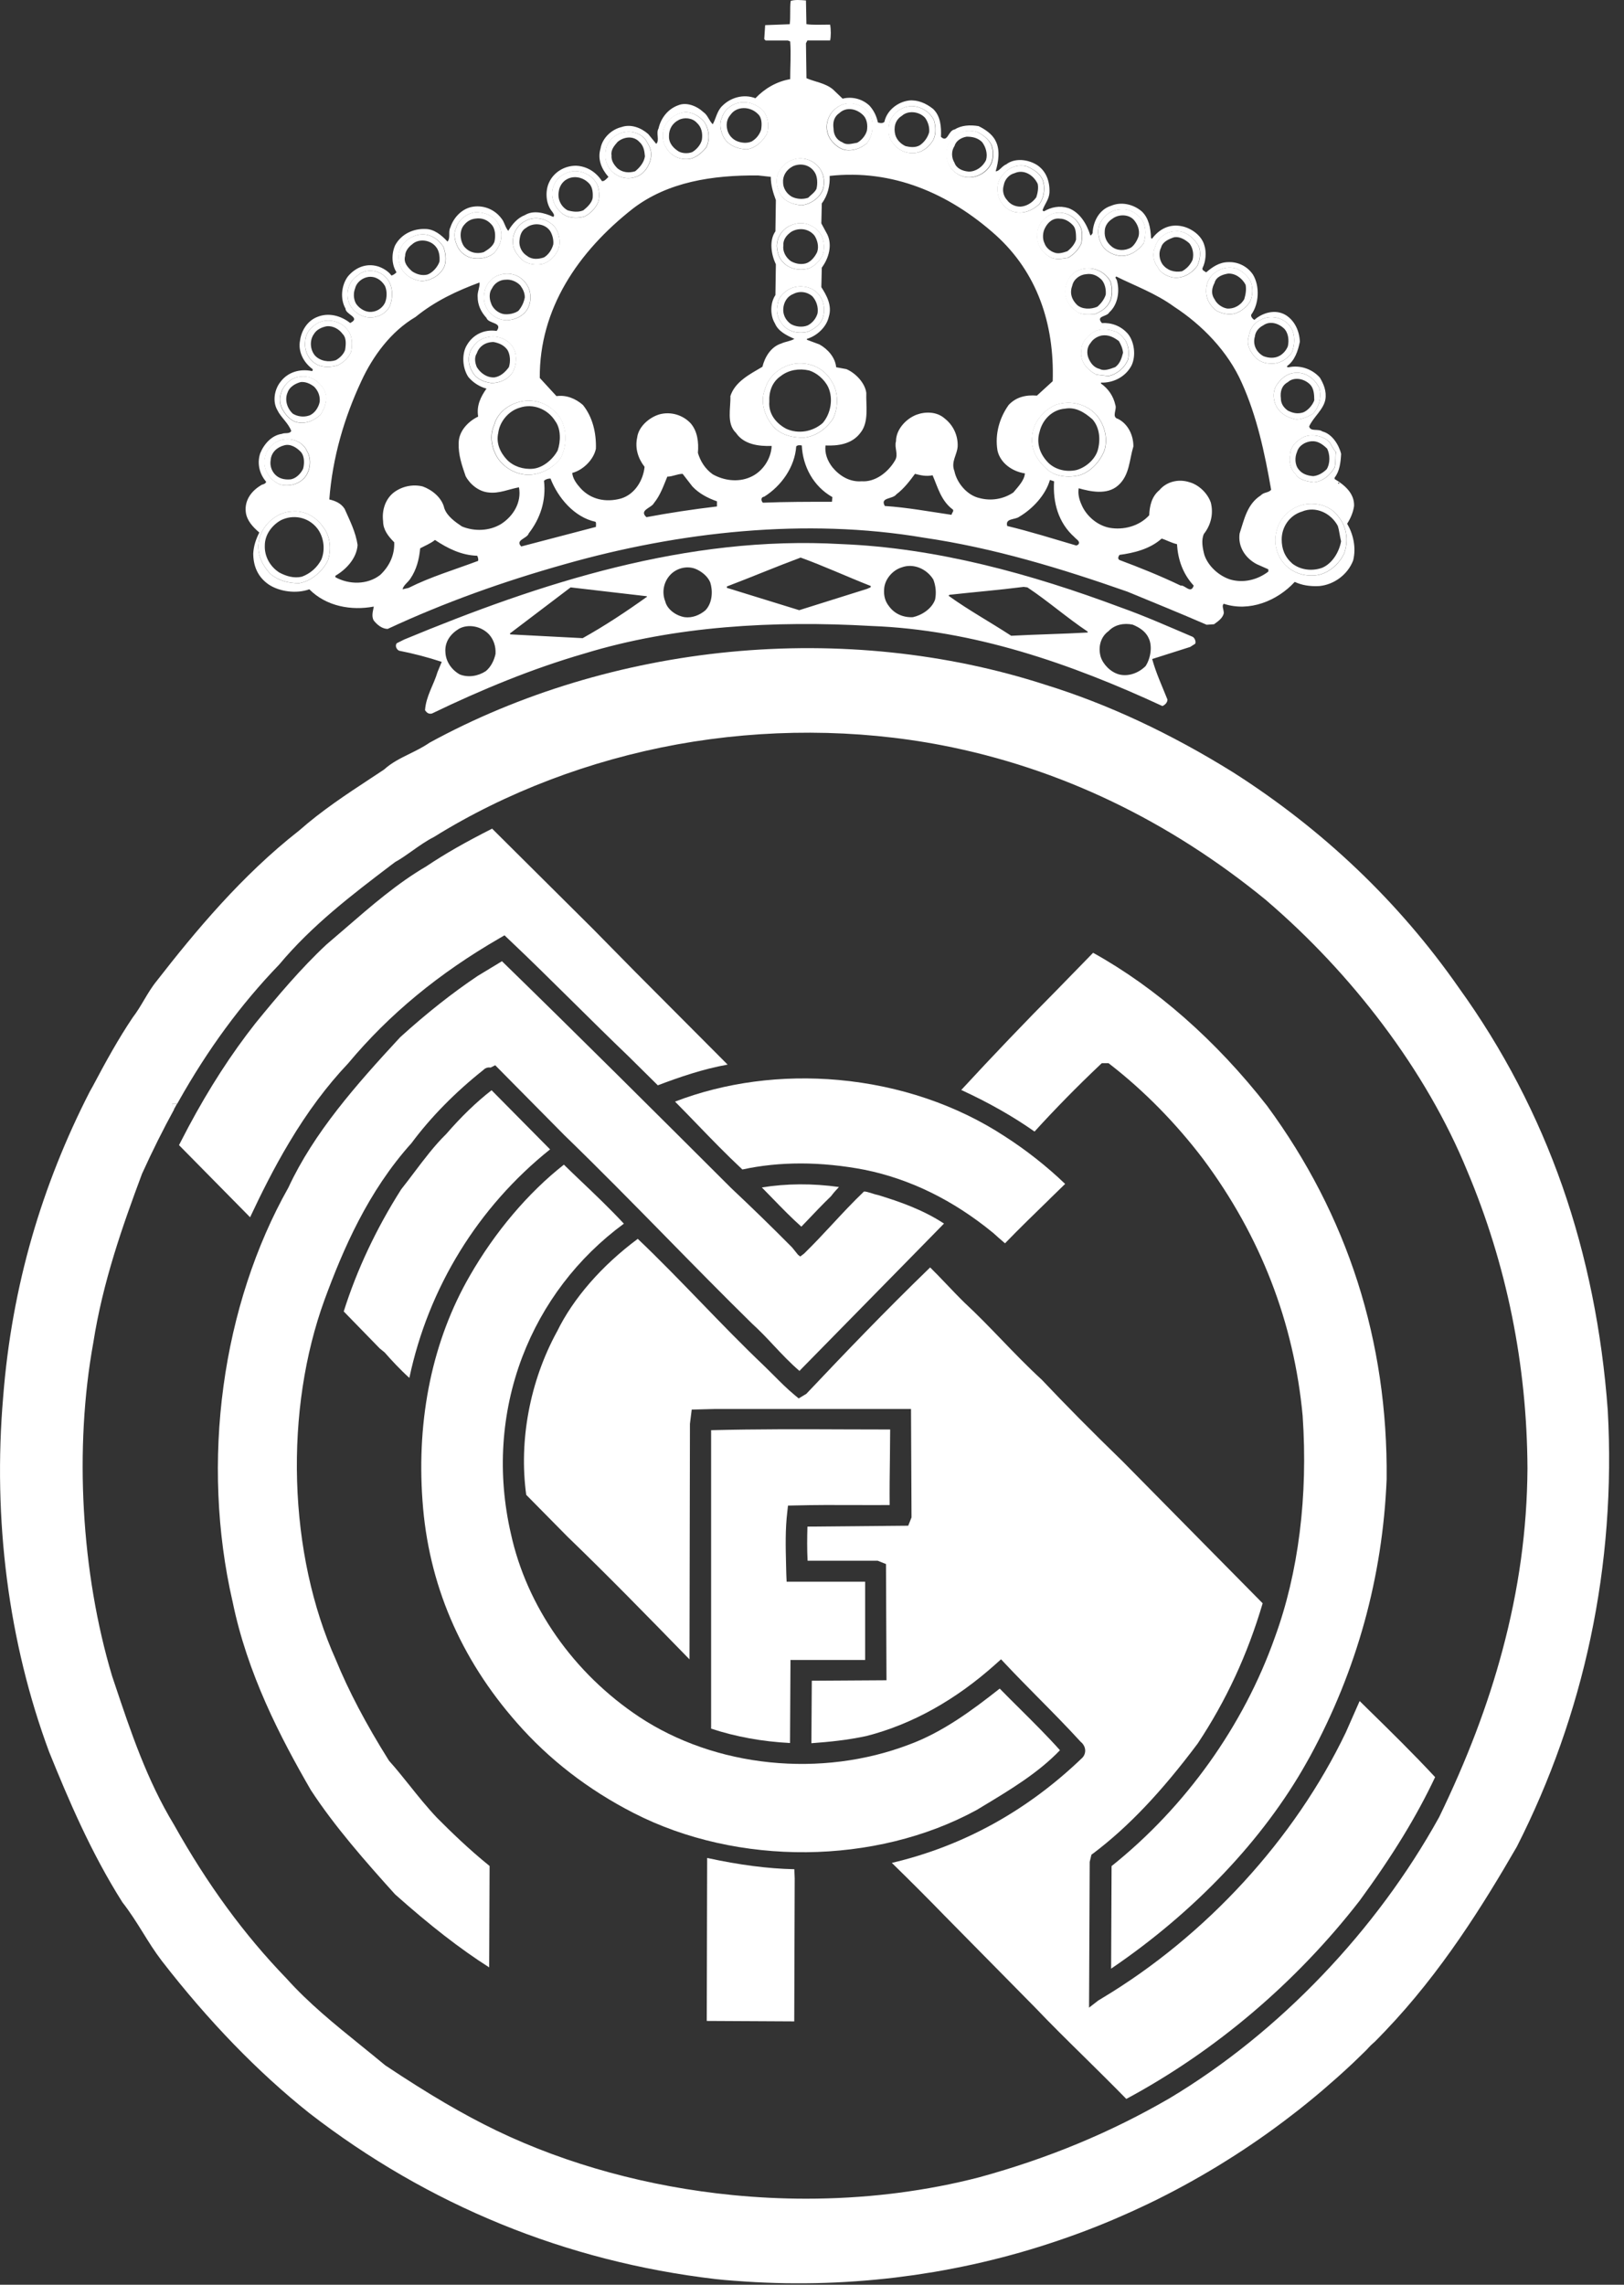 <?xml version="1.0" encoding="utf-8"?>
<svg xmlns="http://www.w3.org/2000/svg" width="32" height="45" viewBox="0 0 32 45" fill="none">
<rect x="0" y="0" width="32" height="45" fill="#333333" stroke="none"/>
<path d="M5.109 10.489C5.045 10.617 4.999 10.745 4.99 10.901C4.99 11.149 5.081 11.369 5.3 11.516C5.51 11.653 5.839 11.699 6.095 11.607C6.433 11.947 6.927 12.029 7.365 11.947C7.356 12.02 7.311 12.13 7.365 12.222C7.429 12.304 7.53 12.387 7.639 12.387C8.763 11.864 9.923 11.451 11.13 11.112C13.387 10.471 15.881 10.196 18.202 10.59C19.582 10.792 20.907 11.195 22.214 11.653C22.725 11.864 23.246 12.075 23.776 12.305L23.922 12.295C23.995 12.241 24.096 12.176 24.114 12.075C24.114 12.002 24.068 11.928 24.114 11.892C24.617 12.057 25.165 11.837 25.512 11.461C25.65 11.525 25.804 11.553 25.997 11.543C26.28 11.516 26.553 11.324 26.663 11.039C26.727 10.783 26.663 10.517 26.545 10.315C26.609 10.214 26.663 10.095 26.681 9.966C26.691 9.71 26.481 9.544 26.298 9.435V9.407C26.399 9.279 26.417 9.104 26.426 8.939C26.381 8.756 26.244 8.545 26.06 8.499C25.969 8.435 25.823 8.509 25.796 8.399C25.878 8.215 26.079 8.069 26.116 7.867C26.143 7.702 26.078 7.555 26.006 7.436C25.841 7.252 25.595 7.189 25.393 7.234C25.366 7.234 25.348 7.225 25.366 7.207C25.513 7.097 25.576 6.914 25.613 6.73C25.604 6.519 25.512 6.318 25.339 6.208C25.129 6.079 24.873 6.162 24.717 6.3C24.681 6.281 24.644 6.235 24.654 6.199C24.809 5.988 24.827 5.639 24.69 5.41C24.582 5.249 24.399 5.155 24.206 5.163C24.023 5.163 23.886 5.263 23.767 5.364C23.731 5.337 23.685 5.328 23.694 5.282C23.758 5.153 23.777 4.97 23.731 4.832C23.676 4.631 23.466 4.493 23.293 4.457C23.037 4.401 22.835 4.52 22.698 4.704L22.68 4.685C22.671 4.484 22.634 4.291 22.497 4.163C22.324 4.016 22.086 3.97 21.894 4.053C21.657 4.126 21.538 4.365 21.529 4.594C21.51 4.612 21.501 4.649 21.483 4.631C21.41 4.401 21.273 4.181 21.054 4.099C20.871 4.044 20.715 4.08 20.569 4.163L20.542 4.144C20.579 4.025 20.67 3.933 20.679 3.796C20.689 3.575 20.615 3.374 20.442 3.255C20.259 3.135 19.994 3.108 19.829 3.236C19.738 3.273 19.692 3.374 19.619 3.374C19.674 3.19 19.711 2.952 19.619 2.778C19.555 2.64 19.4 2.54 19.281 2.484C19.116 2.457 18.943 2.466 18.814 2.549C18.678 2.567 18.678 2.824 18.541 2.695C18.55 2.494 18.532 2.283 18.386 2.145C18.248 2.035 18.084 1.962 17.91 1.98C17.682 2.008 17.471 2.182 17.426 2.402C17.38 2.439 17.325 2.421 17.298 2.411C17.271 2.283 17.216 2.173 17.133 2.081C16.992 1.948 16.792 1.896 16.603 1.943L16.412 1.76C16.256 1.632 16.055 1.613 15.891 1.54L15.881 0.852L15.909 0.797H16.357C16.375 0.715 16.375 0.586 16.357 0.485C16.201 0.485 16.018 0.495 15.89 0.476L15.881 0.009C15.772 7.31717e-05 15.662 -0.009 15.58 0.018C15.561 0.165 15.58 0.33 15.561 0.477L15.077 0.495L15.059 0.77L15.086 0.798H15.525L15.57 0.816C15.589 1.064 15.57 1.311 15.57 1.559C15.306 1.604 15.068 1.742 14.885 1.935C14.648 1.843 14.392 1.926 14.236 2.082C14.127 2.182 14.108 2.338 14.044 2.448C13.971 2.375 13.944 2.265 13.862 2.21C13.725 2.082 13.524 2.009 13.368 2.072C13.158 2.146 13.021 2.329 12.976 2.531C12.921 2.622 13.003 2.769 12.93 2.833L12.774 2.641C12.628 2.512 12.428 2.439 12.245 2.503C12.053 2.549 11.87 2.714 11.833 2.925C11.77 3.136 11.852 3.328 11.989 3.484C11.952 3.521 11.907 3.576 11.861 3.567C11.742 3.383 11.559 3.273 11.349 3.264C11.121 3.264 10.911 3.392 10.819 3.594C10.737 3.768 10.755 4.025 10.883 4.172C10.901 4.199 10.938 4.245 10.901 4.272C10.728 4.19 10.508 4.135 10.344 4.236C10.198 4.291 10.089 4.419 10.015 4.547C9.951 4.474 9.942 4.373 9.878 4.3C9.75 4.129 9.54 4.041 9.33 4.07C9.11 4.098 8.937 4.281 8.873 4.483C8.827 4.566 8.882 4.685 8.818 4.758C8.699 4.63 8.553 4.51 8.38 4.51C8.142 4.501 7.905 4.611 7.786 4.831C7.713 4.996 7.713 5.207 7.813 5.363C7.786 5.391 7.749 5.418 7.713 5.427C7.649 5.336 7.53 5.271 7.439 5.244C7.21 5.18 7 5.271 6.854 5.446C6.726 5.62 6.699 5.886 6.808 6.078C6.808 6.197 7.119 6.253 6.9 6.362C6.717 6.216 6.47 6.151 6.251 6.243C6.059 6.317 5.94 6.509 5.913 6.701C5.867 6.931 5.986 7.142 6.159 7.27C6.168 7.279 6.159 7.316 6.141 7.307C5.913 7.261 5.675 7.325 5.529 7.518C5.41 7.664 5.364 7.903 5.465 8.077C5.529 8.215 5.684 8.334 5.739 8.489C5.702 8.554 5.611 8.517 5.556 8.545C5.355 8.572 5.2 8.746 5.127 8.929C5.063 9.122 5.109 9.333 5.245 9.489C5.227 9.544 5.163 9.535 5.136 9.562C4.953 9.672 4.816 9.855 4.843 10.085C4.862 10.25 4.98 10.378 5.109 10.488V10.489ZM9.421 11.047C8.955 11.222 8.489 11.359 8.051 11.579L7.932 11.607C7.95 11.524 8.041 11.469 8.087 11.396C8.206 11.222 8.261 11.011 8.279 10.8C8.379 10.745 8.48 10.708 8.571 10.635C8.818 10.8 9.092 10.937 9.403 10.946C9.412 10.965 9.43 11.002 9.421 11.047ZM11.742 10.378L10.271 10.763C10.143 10.635 10.39 10.607 10.418 10.506C10.646 10.213 10.765 9.855 10.719 9.47C10.746 9.443 10.792 9.425 10.847 9.425C10.993 9.801 11.313 10.186 11.733 10.277C11.752 10.296 11.742 10.341 11.742 10.378H11.742ZM9.732 8.38C9.805 8.095 10.079 7.921 10.354 7.894C10.6 7.875 10.81 7.967 10.975 8.151C11.175 8.371 11.185 8.756 11.048 9.021C10.883 9.232 10.646 9.352 10.399 9.352C10.16 9.343 9.939 9.22 9.805 9.021C9.686 8.838 9.641 8.581 9.732 8.38ZM9.303 7.316C9.211 7.169 9.211 6.958 9.321 6.83C9.412 6.693 9.549 6.638 9.705 6.629C9.878 6.628 10.061 6.72 10.134 6.894C10.189 7.023 10.171 7.197 10.107 7.325C10.015 7.472 9.851 7.545 9.686 7.545C9.531 7.527 9.376 7.463 9.303 7.316ZM14.127 9.975C13.661 10.03 13.177 10.103 12.738 10.186C12.583 10.048 12.839 10.003 12.884 9.911C13.012 9.755 13.076 9.563 13.149 9.388C13.25 9.388 13.35 9.333 13.451 9.333L13.643 9.581C13.771 9.718 13.944 9.81 14.127 9.874V9.975H14.127ZM16.393 9.883C15.946 9.883 15.47 9.883 15.032 9.901C14.995 9.865 14.986 9.791 15.059 9.782C15.397 9.571 15.662 9.195 15.689 8.792C15.717 8.765 15.754 8.765 15.799 8.774C15.818 9.186 16.028 9.58 16.402 9.791L16.393 9.883ZM16.202 5.042C16.138 5.153 16.037 5.253 15.928 5.29C15.754 5.336 15.562 5.299 15.443 5.18C15.343 5.088 15.315 4.969 15.306 4.85C15.306 4.648 15.443 4.474 15.636 4.419C15.845 4.346 16.082 4.447 16.192 4.648C16.238 4.758 16.256 4.923 16.202 5.042L16.202 5.042ZM15.324 5.987C15.334 5.858 15.443 5.757 15.553 5.694C15.708 5.611 15.955 5.62 16.101 5.767C16.229 5.886 16.274 6.097 16.21 6.271C16.165 6.399 16.028 6.491 15.909 6.537C15.717 6.583 15.507 6.528 15.398 6.362C15.315 6.256 15.288 6.116 15.325 5.986L15.324 5.987ZM16.402 7.536C16.521 7.729 16.521 8.04 16.412 8.251C16.284 8.444 16.082 8.591 15.854 8.618C15.626 8.627 15.406 8.572 15.251 8.417C15.069 8.206 14.968 7.921 15.078 7.655C15.151 7.39 15.416 7.188 15.69 7.161C15.982 7.133 16.256 7.261 16.402 7.536ZM18.751 10.14C18.312 10.076 17.865 9.993 17.435 9.966C17.335 9.791 17.59 9.837 17.663 9.736C17.81 9.626 17.928 9.471 18.029 9.333C18.139 9.361 18.248 9.388 18.376 9.361C18.477 9.59 18.541 9.865 18.779 10.039C18.796 10.076 18.751 10.103 18.751 10.14H18.751ZM21.245 10.727L21.209 10.745C20.743 10.608 20.304 10.47 19.847 10.36C19.801 10.204 20.002 10.241 20.085 10.177C20.35 10.021 20.605 9.746 20.688 9.453L20.77 9.48C20.743 9.892 20.852 10.296 21.172 10.58C21.199 10.617 21.3 10.663 21.245 10.727L21.245 10.727ZM21.602 8.169C21.757 8.352 21.839 8.618 21.766 8.865C21.684 9.085 21.492 9.296 21.273 9.36C21.053 9.415 20.797 9.388 20.642 9.25C20.441 9.076 20.304 8.856 20.341 8.581C20.359 8.324 20.551 8.095 20.779 7.985C21.053 7.875 21.391 7.94 21.602 8.169V8.169ZM21.309 6.903C21.309 6.784 21.373 6.674 21.474 6.601C21.583 6.482 21.766 6.463 21.94 6.518C22.04 6.537 22.122 6.629 22.186 6.72C22.241 6.83 22.259 6.968 22.223 7.096C22.149 7.261 21.994 7.38 21.839 7.408L21.602 7.38C21.419 7.28 21.273 7.114 21.309 6.904L21.309 6.903ZM23.265 11.534C22.863 11.341 22.451 11.176 22.059 11.03C22.013 11.002 22.041 10.956 22.059 10.929C22.333 10.892 22.653 10.819 22.89 10.608C22.982 10.635 23.073 10.69 23.192 10.718C23.21 11.011 23.301 11.296 23.521 11.534C23.466 11.708 23.347 11.516 23.265 11.534L23.265 11.534ZM26.39 9.517V9.526H26.372C26.353 9.508 26.381 9.498 26.39 9.517ZM26.381 10.186C26.536 10.378 26.573 10.644 26.49 10.891C26.39 11.121 26.162 11.304 25.933 11.332C25.686 11.359 25.467 11.277 25.312 11.111C25.15 10.933 25.092 10.684 25.157 10.452C25.221 10.177 25.467 9.966 25.742 9.929C25.97 9.901 26.226 9.966 26.381 10.186H26.381ZM26.171 8.682C26.234 8.737 26.262 8.847 26.326 8.902C26.308 8.985 26.326 9.104 26.299 9.205C26.216 9.361 26.052 9.489 25.887 9.498C25.741 9.48 25.604 9.453 25.531 9.342C25.433 9.244 25.392 9.103 25.421 8.967C25.421 8.838 25.494 8.728 25.613 8.655C25.75 8.535 26.015 8.554 26.17 8.682H26.171ZM25.558 7.343C25.732 7.334 25.915 7.463 25.997 7.646C26.043 7.82 25.997 8.013 25.869 8.15C25.759 8.214 25.65 8.26 25.54 8.26C25.403 8.232 25.275 8.177 25.193 8.068C25.083 7.93 25.065 7.719 25.156 7.582C25.248 7.444 25.384 7.334 25.558 7.343V7.343ZM24.828 6.308C25.019 6.188 25.321 6.243 25.449 6.473C25.522 6.601 25.513 6.794 25.458 6.94C25.367 7.078 25.193 7.178 25.029 7.16C24.882 7.16 24.764 7.087 24.69 6.986C24.608 6.876 24.562 6.757 24.608 6.619C24.626 6.491 24.7 6.363 24.828 6.308H24.828ZM23.767 5.693C23.774 5.542 23.861 5.405 23.996 5.336C24.096 5.272 24.233 5.253 24.362 5.29C24.482 5.341 24.581 5.432 24.645 5.547C24.69 5.666 24.69 5.831 24.627 5.95C24.526 6.097 24.362 6.207 24.188 6.188C24.06 6.17 23.951 6.133 23.887 6.042C23.8 5.948 23.756 5.821 23.768 5.693H23.767ZM22.763 4.859C22.817 4.684 22.982 4.556 23.165 4.556C23.347 4.538 23.521 4.676 23.621 4.85C23.667 4.969 23.649 5.116 23.594 5.235C23.485 5.391 23.293 5.5 23.101 5.464C22.973 5.436 22.854 5.363 22.808 5.253C22.717 5.143 22.708 4.978 22.763 4.859ZM23.137 6.042C23.685 6.399 24.197 6.922 24.471 7.545C24.764 8.196 24.919 8.911 25.047 9.645C25.001 9.709 24.901 9.691 24.846 9.755C24.572 9.929 24.517 10.231 24.426 10.507C24.389 10.764 24.536 10.993 24.764 11.112L24.992 11.213V11.258C24.773 11.424 24.498 11.488 24.242 11.414C24.014 11.341 23.804 11.148 23.731 10.928C23.695 10.791 23.667 10.635 23.722 10.516C23.859 10.342 23.914 10.122 23.859 9.901C23.795 9.709 23.612 9.544 23.439 9.498C23.219 9.425 22.982 9.489 22.845 9.654C22.69 9.782 22.653 9.966 22.644 10.149C22.443 10.369 22.132 10.442 21.867 10.396C21.62 10.351 21.401 10.158 21.31 9.938C21.264 9.837 21.237 9.727 21.255 9.617C21.483 9.681 21.813 9.755 22.031 9.562C22.26 9.361 22.251 9.058 22.333 8.792C22.333 8.554 22.214 8.343 22.031 8.251C21.895 8.214 22.014 8.068 21.977 7.976C21.94 7.804 21.838 7.654 21.694 7.554V7.536C21.931 7.545 22.178 7.426 22.297 7.197C22.388 7.004 22.351 6.729 22.224 6.574C22.087 6.418 21.904 6.353 21.712 6.363C21.584 6.216 21.813 6.243 21.858 6.152C22.032 5.996 22.069 5.721 22.004 5.51C21.986 5.483 21.968 5.464 21.995 5.446C22.361 5.629 22.772 5.776 23.137 6.042H23.137ZM21.684 4.382C21.766 4.235 21.904 4.134 22.068 4.125C22.205 4.107 22.342 4.162 22.452 4.272C22.589 4.401 22.589 4.621 22.534 4.795C22.424 4.942 22.269 5.042 22.095 5.042C21.913 5.033 21.739 4.923 21.684 4.767C21.629 4.648 21.62 4.492 21.684 4.382L21.684 4.382ZM21.885 5.546C21.922 5.666 21.931 5.831 21.867 5.95C21.803 6.078 21.684 6.142 21.575 6.188C21.456 6.197 21.301 6.206 21.219 6.133C21.045 6.023 20.963 5.84 20.999 5.656C21.026 5.519 21.099 5.4 21.227 5.336C21.468 5.219 21.757 5.312 21.885 5.546ZM20.725 4.217C20.935 4.135 21.173 4.235 21.282 4.446C21.337 4.538 21.328 4.684 21.309 4.794C21.254 4.916 21.161 5.015 21.045 5.079C20.926 5.097 20.789 5.125 20.688 5.06C20.524 4.968 20.423 4.794 20.441 4.629C20.432 4.446 20.56 4.29 20.725 4.217L20.725 4.217ZM19.783 3.419C19.897 3.283 20.081 3.229 20.249 3.281C20.36 3.337 20.478 3.401 20.542 3.529C20.606 3.685 20.578 3.896 20.478 4.024C20.323 4.162 20.14 4.226 19.948 4.162C19.82 4.116 19.72 3.997 19.683 3.887C19.628 3.722 19.655 3.538 19.783 3.419V3.419ZM18.751 2.75C18.861 2.594 19.071 2.54 19.262 2.603C19.363 2.649 19.482 2.741 19.537 2.851C19.583 2.97 19.583 3.126 19.528 3.236C19.437 3.411 19.236 3.511 19.053 3.493C18.906 3.475 18.77 3.383 18.706 3.255C18.623 3.108 18.632 2.888 18.751 2.75L18.751 2.75ZM17.526 2.42C17.581 2.236 17.764 2.099 17.956 2.09C18.12 2.09 18.312 2.181 18.404 2.365C18.44 2.484 18.45 2.631 18.394 2.75C18.322 2.878 18.203 2.979 18.075 3.006C17.892 3.043 17.709 2.97 17.609 2.832C17.499 2.722 17.499 2.566 17.526 2.42V2.42ZM19.619 4.629C20.432 5.363 20.779 6.371 20.743 7.508L20.432 7.792C20.213 7.774 20.021 7.82 19.875 7.976C19.692 8.233 19.601 8.554 19.655 8.875C19.711 9.122 19.948 9.287 20.195 9.324C20.186 9.461 20.058 9.59 19.967 9.7C19.771 9.832 19.527 9.871 19.3 9.81C19.053 9.755 18.852 9.507 18.806 9.278C18.733 9.094 18.861 8.957 18.87 8.792C18.879 8.578 18.783 8.373 18.614 8.242C18.459 8.104 18.23 8.104 18.057 8.169C17.847 8.251 17.655 8.462 17.655 8.691C17.618 8.819 17.709 8.948 17.637 9.067C17.499 9.305 17.243 9.498 16.979 9.479C16.741 9.498 16.54 9.37 16.403 9.204C16.303 9.076 16.248 8.929 16.266 8.774C16.504 8.783 16.787 8.755 16.96 8.517C17.125 8.306 17.061 7.985 17.07 7.737C17.043 7.536 16.851 7.343 16.677 7.27L16.476 7.233C16.458 7.041 16.312 6.876 16.147 6.784L15.9 6.692V6.674C16.092 6.619 16.284 6.445 16.33 6.243C16.403 6.014 16.284 5.812 16.184 5.656L16.193 5.271C16.33 5.088 16.403 4.831 16.303 4.62L16.184 4.4L16.193 4.006C16.312 3.85 16.357 3.648 16.348 3.465C17.581 3.328 18.696 3.804 19.619 4.629H19.619ZM16.32 2.337C16.384 2.163 16.567 2.026 16.759 2.035C16.924 2.044 17.115 2.154 17.17 2.328C17.216 2.493 17.188 2.686 17.079 2.824C16.979 2.906 16.859 2.961 16.723 2.961C16.586 2.961 16.485 2.888 16.403 2.796C16.29 2.672 16.258 2.494 16.32 2.338V2.337ZM15.352 3.383C15.416 3.245 15.553 3.154 15.699 3.126C15.895 3.096 16.087 3.191 16.183 3.364C16.238 3.465 16.256 3.603 16.22 3.722C16.165 3.896 15.973 4.024 15.8 4.043C15.626 4.033 15.434 3.96 15.361 3.795C15.297 3.676 15.279 3.502 15.352 3.382V3.383ZM14.227 2.31C14.282 2.145 14.438 2.035 14.611 2.016C14.749 2.007 14.858 2.044 14.977 2.126C15.123 2.236 15.169 2.447 15.114 2.63C15.032 2.786 14.877 2.924 14.712 2.942C14.502 2.933 14.31 2.841 14.237 2.658C14.191 2.548 14.173 2.42 14.228 2.309L14.227 2.31ZM13.076 2.548C13.132 2.365 13.314 2.227 13.506 2.209C13.643 2.209 13.771 2.282 13.871 2.392C13.972 2.529 13.999 2.74 13.917 2.906C13.816 3.025 13.698 3.125 13.552 3.135C13.378 3.144 13.213 3.061 13.132 2.915C13.058 2.814 13.049 2.667 13.076 2.548V2.548ZM11.935 2.988C11.944 2.851 12.025 2.731 12.154 2.658C12.327 2.557 12.583 2.576 12.72 2.75C12.784 2.851 12.848 2.952 12.83 3.089C12.811 3.227 12.738 3.355 12.629 3.437C12.478 3.534 12.286 3.534 12.136 3.437C11.985 3.342 11.906 3.165 11.935 2.988ZM12.473 4.107C13.158 3.584 14.035 3.447 14.94 3.456L15.188 3.483C15.188 3.648 15.233 3.795 15.288 3.942L15.279 4.556C15.151 4.739 15.197 5.014 15.288 5.207L15.279 5.812C15.178 5.959 15.169 6.206 15.27 6.371C15.334 6.527 15.507 6.61 15.653 6.674C15.58 6.72 15.47 6.729 15.397 6.765C15.187 6.829 15.068 7.04 15.023 7.224C14.776 7.37 14.483 7.517 14.392 7.801C14.401 8.04 14.31 8.342 14.502 8.526C14.657 8.755 14.949 8.792 15.205 8.783C15.196 9.039 15.022 9.296 14.785 9.397C14.538 9.507 14.255 9.461 14.044 9.342C13.889 9.232 13.798 9.076 13.752 8.92C13.77 8.709 13.743 8.489 13.606 8.334C13.45 8.171 13.22 8.104 13.002 8.159C12.801 8.215 12.582 8.398 12.555 8.618C12.509 8.829 12.573 9.03 12.701 9.195C12.674 9.461 12.509 9.737 12.235 9.819C11.934 9.901 11.641 9.837 11.44 9.617C11.358 9.526 11.285 9.425 11.276 9.315C11.486 9.26 11.696 9.058 11.742 8.838C11.751 8.527 11.678 8.215 11.486 7.976C11.339 7.848 11.156 7.775 10.965 7.802L10.636 7.444C10.626 6.088 11.385 4.96 12.473 4.107L12.473 4.107ZM10.911 3.657C10.975 3.492 11.121 3.401 11.286 3.373C11.477 3.355 11.679 3.456 11.77 3.639C11.806 3.731 11.824 3.868 11.788 3.978C11.742 4.098 11.633 4.208 11.523 4.263C11.349 4.318 11.148 4.29 11.039 4.171C10.902 4.043 10.838 3.832 10.911 3.658V3.657ZM10.363 4.345C10.545 4.253 10.756 4.299 10.911 4.446C11.002 4.547 11.039 4.693 11.021 4.84C10.984 5.005 10.847 5.152 10.692 5.198C10.564 5.225 10.408 5.207 10.308 5.133C10.207 5.042 10.116 4.932 10.107 4.803C10.087 4.612 10.189 4.428 10.363 4.345L10.363 4.345ZM10.372 5.592C10.472 5.729 10.482 5.94 10.39 6.096C10.299 6.234 10.153 6.298 9.997 6.307C9.86 6.309 9.729 6.248 9.641 6.142C9.54 6.032 9.522 5.885 9.549 5.748C9.568 5.619 9.668 5.491 9.787 5.436C9.997 5.344 10.235 5.391 10.372 5.592ZM8.983 4.501C9.029 4.327 9.202 4.198 9.376 4.18C9.504 4.18 9.641 4.217 9.741 4.308C9.833 4.4 9.888 4.529 9.878 4.666C9.869 4.794 9.814 4.895 9.732 4.987C9.622 5.079 9.467 5.106 9.33 5.088C9.193 5.07 9.074 4.978 9.019 4.867C8.964 4.757 8.928 4.611 8.983 4.501V4.501ZM7.877 4.932C7.932 4.767 8.097 4.647 8.27 4.62C8.453 4.593 8.627 4.693 8.736 4.858C8.782 4.969 8.8 5.115 8.763 5.234C8.69 5.418 8.499 5.528 8.307 5.537C8.16 5.519 8.014 5.445 7.932 5.326C7.859 5.207 7.832 5.06 7.877 4.932H7.877ZM6.863 5.922C6.817 5.729 6.881 5.537 7.046 5.427C7.201 5.28 7.475 5.308 7.621 5.482C7.75 5.629 7.75 5.867 7.676 6.041C7.594 6.188 7.43 6.261 7.274 6.252C7.083 6.243 6.909 6.096 6.863 5.922ZM7.119 7.508C7.347 7.013 7.704 6.527 8.188 6.243C8.571 5.931 9.001 5.729 9.449 5.564C9.458 5.656 9.403 5.748 9.412 5.849C9.412 6.005 9.476 6.142 9.586 6.262C9.623 6.381 9.915 6.344 9.787 6.518C9.54 6.481 9.321 6.591 9.202 6.793C9.093 6.967 9.111 7.251 9.229 7.426C9.321 7.535 9.449 7.618 9.586 7.654C9.476 7.81 9.385 7.985 9.422 8.205C9.23 8.296 9.038 8.489 9.038 8.727C9.029 8.956 9.102 9.167 9.175 9.378C9.257 9.534 9.431 9.681 9.623 9.699C9.833 9.726 10.025 9.635 10.226 9.598C10.281 9.892 10.116 10.167 9.87 10.323C9.641 10.46 9.349 10.47 9.102 10.369C8.965 10.277 8.81 10.167 8.755 10.011C8.709 9.8 8.508 9.644 8.326 9.58C8.129 9.534 7.921 9.578 7.759 9.7C7.595 9.828 7.521 10.048 7.549 10.268C7.549 10.433 7.649 10.562 7.768 10.681C7.777 10.928 7.677 11.148 7.494 11.322C7.238 11.524 6.872 11.515 6.608 11.368V11.341C6.827 11.212 7.028 10.993 7.046 10.736C7.01 10.479 6.891 10.25 6.79 10.021C6.717 9.91 6.608 9.865 6.489 9.837C6.552 9.012 6.781 8.232 7.119 7.508L7.119 7.508ZM6.013 6.738C6.013 6.6 6.086 6.481 6.205 6.399C6.397 6.252 6.716 6.298 6.863 6.518C6.945 6.628 6.945 6.784 6.918 6.93C6.872 7.04 6.771 7.141 6.653 7.196C6.534 7.233 6.369 7.242 6.26 7.187C6.086 7.104 5.995 6.921 6.013 6.738V6.738ZM5.547 8.031C5.474 7.847 5.538 7.664 5.657 7.545C5.766 7.426 5.949 7.389 6.104 7.435C6.214 7.471 6.36 7.591 6.406 7.728C6.461 7.875 6.397 8.04 6.315 8.169C6.187 8.288 6.013 8.361 5.84 8.315C5.703 8.278 5.602 8.141 5.547 8.031ZM5.237 9.25C5.191 9.131 5.209 8.984 5.273 8.874C5.346 8.755 5.474 8.663 5.62 8.654C5.794 8.636 5.977 8.718 6.05 8.883C6.141 9.03 6.123 9.259 6.013 9.396C5.894 9.543 5.693 9.589 5.52 9.543C5.388 9.491 5.285 9.384 5.237 9.25ZM5.748 10.075C5.995 10.048 6.232 10.176 6.379 10.396C6.507 10.561 6.534 10.827 6.461 11.038C6.36 11.249 6.132 11.45 5.894 11.487C5.684 11.487 5.492 11.441 5.328 11.304C5.145 11.111 5.036 10.854 5.118 10.579C5.2 10.314 5.465 10.085 5.748 10.075H5.748Z" fill="white"/>
<path d="M16.727 2.958C16.863 2.958 16.983 2.903 17.083 2.82C17.192 2.683 17.219 2.49 17.174 2.325C17.119 2.151 16.927 2.041 16.763 2.032C16.571 2.023 16.388 2.16 16.324 2.334C16.262 2.49 16.294 2.668 16.406 2.793C16.489 2.884 16.589 2.958 16.727 2.958V2.958ZM16.543 2.224C16.681 2.096 16.891 2.142 17.019 2.28C17.082 2.353 17.101 2.463 17.082 2.573C17.055 2.674 16.973 2.766 16.891 2.811C16.781 2.829 16.68 2.866 16.598 2.802C16.479 2.756 16.425 2.646 16.425 2.536C16.406 2.408 16.433 2.298 16.543 2.224V2.224Z" fill="white"/>
<path d="M18.071 3.006C18.199 2.979 18.318 2.878 18.391 2.75C18.446 2.631 18.437 2.484 18.401 2.365C18.309 2.181 18.117 2.09 17.953 2.09C17.761 2.099 17.578 2.236 17.523 2.42C17.495 2.566 17.495 2.722 17.605 2.832C17.706 2.97 17.889 3.043 18.071 3.007V3.006ZM17.77 2.282C17.889 2.172 18.108 2.191 18.227 2.319C18.281 2.392 18.318 2.493 18.309 2.603C18.28 2.708 18.215 2.798 18.126 2.86C18.035 2.915 17.925 2.897 17.843 2.878C17.743 2.832 17.669 2.75 17.642 2.658C17.605 2.521 17.633 2.365 17.77 2.282H17.77Z" fill="white"/>
<path d="M14.713 2.941C14.878 2.922 15.033 2.785 15.116 2.629C15.171 2.446 15.125 2.235 14.979 2.125C14.86 2.042 14.75 2.006 14.613 2.015C14.439 2.034 14.284 2.143 14.229 2.308C14.174 2.419 14.193 2.547 14.238 2.657C14.311 2.841 14.503 2.932 14.713 2.941L14.713 2.941ZM14.394 2.262C14.513 2.088 14.778 2.088 14.933 2.244C15.015 2.317 15.015 2.446 14.997 2.556C14.966 2.652 14.901 2.733 14.814 2.785C14.713 2.831 14.595 2.812 14.513 2.776C14.431 2.738 14.368 2.669 14.339 2.583C14.303 2.473 14.312 2.354 14.394 2.262V2.262Z" fill="white"/>
<path d="M13.548 3.133C13.694 3.124 13.813 3.023 13.913 2.904C13.996 2.739 13.968 2.528 13.868 2.391C13.767 2.281 13.639 2.207 13.502 2.207C13.31 2.225 13.128 2.363 13.073 2.546C13.045 2.666 13.054 2.812 13.128 2.913C13.21 3.06 13.374 3.143 13.548 3.133V3.133ZM13.182 2.675C13.182 2.546 13.246 2.427 13.374 2.363C13.475 2.308 13.639 2.317 13.73 2.418C13.822 2.501 13.849 2.62 13.831 2.748C13.812 2.849 13.721 2.95 13.639 2.996C13.547 3.032 13.411 3.023 13.338 2.959C13.246 2.895 13.173 2.794 13.182 2.675V2.675Z" fill="white"/>
<path d="M19.046 3.49C19.229 3.508 19.43 3.408 19.521 3.233C19.576 3.123 19.576 2.967 19.53 2.848C19.476 2.738 19.356 2.646 19.256 2.6C19.064 2.536 18.854 2.591 18.744 2.747C18.625 2.885 18.616 3.105 18.698 3.251C18.762 3.379 18.899 3.471 19.046 3.49L19.046 3.49ZM18.808 2.876C18.836 2.775 18.936 2.711 19.046 2.692C19.155 2.692 19.256 2.71 19.347 2.793C19.42 2.885 19.466 3.022 19.43 3.151C19.366 3.288 19.229 3.38 19.091 3.38C18.964 3.371 18.845 3.316 18.808 3.206C18.744 3.105 18.744 2.968 18.808 2.876Z" fill="white"/>
<path d="M12.133 3.436C12.283 3.533 12.476 3.533 12.626 3.436C12.735 3.354 12.808 3.225 12.827 3.088C12.845 2.951 12.781 2.85 12.717 2.749C12.58 2.575 12.324 2.556 12.151 2.657C12.023 2.73 11.941 2.85 11.932 2.987C11.903 3.164 11.982 3.341 12.133 3.436ZM12.169 2.795C12.288 2.694 12.48 2.666 12.598 2.795C12.681 2.868 12.699 2.969 12.708 3.079C12.69 3.198 12.608 3.299 12.516 3.373C12.398 3.41 12.27 3.4 12.169 3.318C12.096 3.245 12.041 3.162 12.05 3.061C12.032 2.951 12.105 2.869 12.169 2.795V2.795Z" fill="white"/>
<path d="M15.796 4.041C15.969 4.023 16.161 3.894 16.216 3.72C16.253 3.601 16.234 3.464 16.18 3.363C16.084 3.19 15.891 3.095 15.696 3.124C15.549 3.152 15.412 3.244 15.348 3.381C15.275 3.501 15.293 3.675 15.357 3.794C15.43 3.959 15.622 4.032 15.796 4.041V4.041ZM15.613 3.28C15.759 3.207 15.951 3.235 16.051 3.39C16.107 3.473 16.115 3.61 16.088 3.72C16.051 3.794 15.978 3.84 15.924 3.895C15.819 3.93 15.704 3.923 15.604 3.876C15.494 3.812 15.43 3.702 15.43 3.592C15.421 3.464 15.494 3.345 15.613 3.281V3.28Z" fill="white"/>
<path d="M11.522 4.261C11.631 4.206 11.741 4.096 11.787 3.977C11.823 3.867 11.805 3.729 11.769 3.637C11.678 3.454 11.476 3.353 11.284 3.371C11.12 3.399 10.973 3.491 10.909 3.656C10.836 3.83 10.9 4.041 11.037 4.169C11.147 4.288 11.348 4.316 11.522 4.261V4.261ZM11.01 3.775C11.02 3.674 11.084 3.573 11.175 3.528C11.312 3.454 11.485 3.491 11.595 3.601C11.678 3.674 11.687 3.802 11.678 3.903C11.659 3.995 11.577 4.077 11.495 4.142C11.394 4.187 11.275 4.169 11.184 4.142C11.053 4.07 10.983 3.922 11.01 3.775V3.775Z" fill="white"/>
<path d="M19.944 4.162C20.136 4.226 20.319 4.162 20.474 4.024C20.575 3.896 20.602 3.685 20.538 3.529C20.474 3.401 20.356 3.337 20.246 3.282C20.077 3.229 19.893 3.283 19.78 3.419C19.652 3.538 19.624 3.722 19.679 3.887C19.716 3.997 19.816 4.116 19.944 4.162V4.162ZM19.78 3.64C19.798 3.539 19.881 3.438 19.991 3.411C20.173 3.328 20.365 3.447 20.447 3.621C20.465 3.704 20.447 3.804 20.419 3.887C20.338 3.997 20.228 4.061 20.109 4.07C19.991 4.07 19.899 4.016 19.845 3.942C19.769 3.861 19.745 3.745 19.781 3.64H19.78Z" fill="white"/>
<path d="M20.436 4.629C20.417 4.794 20.518 4.968 20.683 5.059C20.783 5.124 20.92 5.096 21.039 5.078C21.156 5.015 21.249 4.915 21.304 4.794C21.322 4.684 21.332 4.537 21.276 4.445C21.167 4.234 20.93 4.134 20.719 4.216C20.555 4.29 20.427 4.445 20.436 4.629L20.436 4.629ZM20.591 4.491C20.646 4.381 20.746 4.289 20.884 4.307C20.984 4.308 21.076 4.363 21.149 4.445C21.203 4.509 21.203 4.619 21.203 4.72C21.176 4.812 21.103 4.894 21.03 4.949C20.948 4.977 20.856 5.004 20.783 4.977C20.692 4.949 20.61 4.876 20.582 4.793C20.536 4.702 20.546 4.573 20.591 4.491L20.591 4.491Z" fill="white"/>
<path d="M9.331 5.085C9.468 5.104 9.623 5.076 9.733 4.985C9.816 4.893 9.87 4.792 9.879 4.664C9.889 4.526 9.834 4.398 9.743 4.306C9.642 4.215 9.505 4.178 9.377 4.178C9.203 4.196 9.03 4.325 8.984 4.499C8.93 4.609 8.966 4.756 9.021 4.865C9.076 4.975 9.194 5.067 9.331 5.086V5.085ZM9.158 4.416C9.213 4.352 9.286 4.315 9.368 4.306C9.487 4.288 9.597 4.324 9.679 4.416C9.761 4.498 9.77 4.645 9.742 4.764C9.706 4.856 9.624 4.911 9.532 4.966C9.377 5.012 9.231 4.966 9.139 4.847C9.057 4.718 9.048 4.526 9.158 4.416H9.158Z" fill="white"/>
<path d="M22.096 5.039C22.27 5.039 22.425 4.939 22.535 4.792C22.59 4.618 22.59 4.398 22.453 4.269C22.343 4.16 22.206 4.104 22.069 4.123C21.905 4.132 21.767 4.232 21.685 4.379C21.621 4.489 21.63 4.645 21.685 4.764C21.74 4.92 21.913 5.03 22.096 5.039L22.096 5.039ZM21.768 4.554C21.768 4.453 21.832 4.361 21.923 4.306C22.042 4.215 22.252 4.215 22.352 4.343C22.417 4.425 22.463 4.535 22.435 4.654C22.407 4.737 22.352 4.829 22.289 4.874C22.161 4.948 22.005 4.939 21.905 4.856C21.804 4.774 21.759 4.672 21.768 4.554Z" fill="white"/>
<path d="M10.309 5.135C10.409 5.208 10.565 5.226 10.693 5.199C10.848 5.153 10.985 5.006 11.022 4.841C11.04 4.694 11.003 4.548 10.912 4.447C10.757 4.3 10.546 4.255 10.364 4.346C10.191 4.43 10.088 4.613 10.108 4.805C10.117 4.933 10.208 5.043 10.309 5.135L10.309 5.135ZM10.236 4.741C10.245 4.64 10.272 4.539 10.372 4.484C10.501 4.383 10.729 4.392 10.839 4.548C10.884 4.621 10.912 4.722 10.902 4.814C10.875 4.914 10.811 5.015 10.719 5.07C10.61 5.107 10.482 5.116 10.39 5.043C10.285 4.98 10.225 4.863 10.235 4.741H10.236Z" fill="white"/>
<path d="M15.638 4.418C15.445 4.474 15.309 4.648 15.309 4.849C15.317 4.968 15.345 5.088 15.445 5.179C15.564 5.299 15.756 5.336 15.93 5.289C16.039 5.253 16.14 5.152 16.204 5.042C16.258 4.923 16.24 4.758 16.194 4.648C16.085 4.446 15.847 4.345 15.637 4.418L15.638 4.418ZM16.104 4.96C16.057 5.061 15.975 5.161 15.875 5.189C15.765 5.216 15.664 5.189 15.582 5.143C15.482 5.07 15.418 4.951 15.436 4.832C15.427 4.721 15.499 4.63 15.591 4.566C15.728 4.483 15.929 4.492 16.048 4.639C16.103 4.721 16.14 4.85 16.103 4.96H16.104Z" fill="white"/>
<path d="M23.099 5.462C23.29 5.499 23.482 5.389 23.592 5.233C23.646 5.114 23.665 4.967 23.619 4.848C23.519 4.674 23.345 4.536 23.163 4.554C22.979 4.554 22.815 4.683 22.761 4.857C22.706 4.976 22.715 5.141 22.806 5.251C22.852 5.361 22.971 5.434 23.099 5.462ZM22.879 4.875C22.906 4.765 23.025 4.71 23.135 4.673C23.235 4.655 23.345 4.71 23.436 4.793C23.5 4.875 23.528 4.994 23.5 5.114C23.459 5.212 23.384 5.293 23.29 5.343C23.135 5.37 22.997 5.324 22.906 5.205C22.843 5.113 22.824 4.976 22.879 4.875V4.875Z" fill="white"/>
<path d="M8.303 5.536C8.495 5.527 8.687 5.417 8.76 5.234C8.796 5.115 8.778 4.968 8.733 4.858C8.623 4.693 8.449 4.592 8.267 4.62C8.093 4.647 7.929 4.766 7.874 4.931C7.828 5.06 7.855 5.206 7.929 5.326C8.011 5.445 8.157 5.518 8.304 5.536H8.303ZM7.983 5.042C7.983 4.95 8.047 4.867 8.12 4.813C8.249 4.693 8.477 4.721 8.587 4.858C8.651 4.931 8.669 5.042 8.66 5.152C8.623 5.261 8.523 5.372 8.422 5.408C8.312 5.436 8.203 5.399 8.12 5.344C8.029 5.262 7.947 5.17 7.983 5.042V5.042Z" fill="white"/>
<path d="M9.547 5.747C9.519 5.885 9.538 6.032 9.638 6.142C9.726 6.248 9.857 6.308 9.994 6.307C10.15 6.297 10.296 6.233 10.387 6.096C10.479 5.94 10.47 5.729 10.369 5.592C10.232 5.39 9.994 5.344 9.784 5.436C9.665 5.491 9.565 5.619 9.547 5.747ZM10.25 5.619C10.296 5.683 10.341 5.757 10.341 5.857C10.323 5.956 10.279 6.048 10.214 6.123C10.131 6.178 10.022 6.197 9.93 6.187C9.811 6.169 9.702 6.068 9.674 5.967C9.638 5.875 9.638 5.756 9.693 5.683C9.743 5.577 9.85 5.509 9.967 5.509C10.058 5.5 10.168 5.536 10.25 5.619V5.619Z" fill="white"/>
<path d="M24.188 6.187C24.362 6.205 24.526 6.095 24.627 5.948C24.69 5.829 24.69 5.664 24.645 5.545C24.582 5.43 24.482 5.34 24.362 5.288C24.233 5.252 24.096 5.27 23.996 5.334C23.861 5.403 23.774 5.54 23.767 5.692C23.756 5.819 23.8 5.946 23.886 6.04C23.95 6.132 24.06 6.168 24.188 6.187H24.188ZM23.932 5.572C23.96 5.453 24.088 5.407 24.197 5.389C24.334 5.38 24.471 5.471 24.544 5.609C24.562 5.71 24.544 5.802 24.517 5.893C24.435 6.031 24.298 6.086 24.179 6.077C24.069 6.058 23.969 5.976 23.932 5.893C23.859 5.793 23.877 5.673 23.932 5.572Z" fill="white"/>
<path d="M20.993 5.656C20.956 5.84 21.039 6.023 21.212 6.133C21.294 6.206 21.449 6.197 21.569 6.188C21.678 6.142 21.797 6.078 21.861 5.95C21.924 5.831 21.916 5.665 21.879 5.546C21.75 5.312 21.461 5.219 21.221 5.335C21.093 5.399 21.02 5.519 20.993 5.656ZM21.706 5.509C21.77 5.583 21.797 5.693 21.788 5.803C21.76 5.895 21.696 5.977 21.623 6.041C21.495 6.096 21.322 6.096 21.221 6.004C21.111 5.894 21.075 5.766 21.13 5.62C21.157 5.5 21.276 5.409 21.404 5.4C21.523 5.382 21.623 5.427 21.706 5.51V5.509Z" fill="white"/>
<path d="M7.273 6.252C7.429 6.261 7.593 6.188 7.675 6.041C7.748 5.867 7.748 5.629 7.62 5.482C7.474 5.308 7.2 5.28 7.045 5.427C6.88 5.537 6.816 5.729 6.862 5.922C6.908 6.096 7.081 6.243 7.273 6.252ZM6.999 5.674C7.026 5.564 7.136 5.473 7.255 5.455C7.392 5.436 7.511 5.509 7.584 5.629C7.629 5.721 7.629 5.867 7.584 5.968C7.524 6.084 7.402 6.152 7.273 6.142C7.163 6.133 7.054 6.05 7.008 5.968C6.964 5.876 6.961 5.769 6.999 5.675L6.999 5.674Z" fill="white"/>
<path d="M15.909 6.536C16.028 6.49 16.165 6.398 16.21 6.27C16.274 6.096 16.229 5.885 16.101 5.766C15.955 5.619 15.708 5.61 15.553 5.693C15.443 5.757 15.333 5.858 15.324 5.986C15.288 6.116 15.315 6.255 15.397 6.362C15.507 6.527 15.717 6.582 15.909 6.536L15.909 6.536ZM15.434 6.077C15.443 5.958 15.507 5.839 15.626 5.793C15.75 5.725 15.904 5.743 16.01 5.839C16.083 5.922 16.128 6.041 16.11 6.169C16.081 6.272 16.012 6.358 15.918 6.408C15.809 6.454 15.671 6.435 15.58 6.38C15.48 6.307 15.425 6.197 15.434 6.078L15.434 6.077Z" fill="white"/>
<path d="M6.654 7.195C6.772 7.14 6.873 7.039 6.919 6.929C6.946 6.782 6.946 6.627 6.864 6.517C6.717 6.297 6.398 6.251 6.206 6.397C6.087 6.48 6.014 6.599 6.014 6.737C5.996 6.92 6.087 7.103 6.261 7.186C6.37 7.241 6.535 7.232 6.654 7.195V7.195ZM6.179 6.59C6.234 6.489 6.343 6.443 6.443 6.425C6.562 6.416 6.681 6.48 6.754 6.581C6.827 6.654 6.818 6.782 6.8 6.892C6.772 6.975 6.7 7.048 6.617 7.094C6.48 7.14 6.306 7.112 6.206 7.002C6.114 6.892 6.096 6.718 6.178 6.59L6.179 6.59Z" fill="white"/>
<path d="M24.69 6.986C24.764 7.087 24.882 7.16 25.029 7.16C25.193 7.178 25.367 7.077 25.458 6.94C25.513 6.793 25.522 6.6 25.449 6.472C25.321 6.243 25.02 6.188 24.828 6.307C24.7 6.362 24.626 6.491 24.608 6.619C24.562 6.756 24.608 6.876 24.69 6.986H24.69ZM24.727 6.628C24.736 6.536 24.8 6.454 24.892 6.408C25.02 6.316 25.193 6.362 25.312 6.481C25.385 6.564 25.403 6.701 25.376 6.821C25.345 6.897 25.291 6.961 25.221 7.004C25.111 7.068 24.983 7.05 24.892 7.013C24.746 6.931 24.682 6.775 24.727 6.628V6.628Z" fill="white"/>
<path d="M21.836 7.405C21.991 7.378 22.147 7.259 22.22 7.094C22.256 6.965 22.238 6.828 22.183 6.718C22.12 6.626 22.037 6.534 21.937 6.516C21.763 6.461 21.58 6.479 21.471 6.598C21.37 6.672 21.306 6.782 21.306 6.901C21.27 7.112 21.416 7.277 21.599 7.378L21.836 7.405L21.836 7.405ZM21.453 7.066C21.407 6.965 21.416 6.837 21.489 6.755C21.535 6.681 21.617 6.627 21.709 6.608C21.836 6.589 21.937 6.635 22.047 6.718C22.083 6.782 22.12 6.855 22.129 6.947C22.102 7.057 22.065 7.167 21.974 7.231C21.873 7.268 21.754 7.314 21.672 7.268C21.553 7.241 21.49 7.149 21.453 7.066H21.453Z" fill="white"/>
<path d="M10.109 7.324C10.173 7.195 10.191 7.021 10.136 6.892C10.063 6.719 9.88 6.627 9.707 6.627C9.551 6.636 9.414 6.691 9.323 6.828C9.213 6.957 9.213 7.168 9.305 7.314C9.378 7.461 9.533 7.525 9.688 7.543C9.853 7.543 10.017 7.47 10.109 7.324ZM10.027 7.232C9.953 7.332 9.862 7.415 9.743 7.433C9.597 7.442 9.469 7.351 9.396 7.232C9.36 7.149 9.341 7.039 9.396 6.957C9.442 6.819 9.569 6.736 9.725 6.736C9.825 6.755 9.926 6.792 9.999 6.892C10.054 6.984 10.063 7.122 10.027 7.232Z" fill="white"/>
<path d="M15.077 7.655C14.967 7.921 15.068 8.205 15.25 8.416C15.406 8.572 15.625 8.627 15.854 8.618C16.082 8.59 16.283 8.443 16.411 8.251C16.521 8.04 16.521 7.728 16.402 7.535C16.256 7.261 15.981 7.132 15.689 7.16C15.415 7.187 15.15 7.389 15.077 7.655ZM15.396 7.398C15.543 7.288 15.743 7.251 15.945 7.297C16.091 7.343 16.246 7.471 16.32 7.627C16.42 7.847 16.375 8.141 16.21 8.333C16.009 8.507 15.726 8.553 15.488 8.443C15.287 8.333 15.141 8.15 15.159 7.911C15.15 7.71 15.214 7.517 15.397 7.398H15.396Z" fill="white"/>
<path d="M25.156 7.582C25.065 7.72 25.083 7.931 25.193 8.068C25.275 8.178 25.403 8.233 25.54 8.261C25.65 8.261 25.76 8.215 25.869 8.151C25.997 8.013 26.043 7.821 25.997 7.647C25.915 7.464 25.733 7.335 25.558 7.344C25.384 7.335 25.248 7.445 25.156 7.583V7.582ZM25.376 7.527C25.495 7.418 25.696 7.454 25.814 7.573C25.887 7.647 25.897 7.766 25.897 7.885C25.86 7.985 25.769 8.087 25.678 8.123C25.559 8.16 25.467 8.132 25.376 8.087C25.284 8.022 25.239 7.94 25.239 7.848C25.221 7.711 25.257 7.591 25.376 7.527Z" fill="white"/>
<path d="M6.318 8.167C6.4 8.038 6.464 7.873 6.41 7.727C6.364 7.589 6.217 7.47 6.108 7.433C5.953 7.387 5.77 7.424 5.66 7.543C5.541 7.662 5.477 7.845 5.551 8.029C5.605 8.139 5.706 8.277 5.843 8.313C6.017 8.359 6.19 8.286 6.318 8.167ZM5.669 7.726C5.706 7.616 5.825 7.552 5.925 7.525C6.016 7.516 6.108 7.552 6.19 7.617C6.263 7.69 6.309 7.79 6.3 7.91C6.281 8.02 6.199 8.148 6.089 8.185C5.983 8.22 5.866 8.206 5.77 8.148C5.651 8.038 5.605 7.864 5.669 7.726L5.669 7.726Z" fill="white"/>
<path d="M20.776 7.984C20.548 8.094 20.356 8.324 20.338 8.58C20.301 8.855 20.438 9.075 20.639 9.249C20.794 9.387 21.05 9.414 21.27 9.359C21.489 9.295 21.681 9.084 21.763 8.864C21.836 8.617 21.754 8.351 21.599 8.168C21.389 7.938 21.05 7.874 20.776 7.984V7.984ZM21.526 8.259C21.672 8.424 21.69 8.672 21.626 8.883C21.562 9.067 21.38 9.213 21.206 9.259C20.987 9.305 20.758 9.241 20.621 9.076C20.484 8.92 20.42 8.718 20.484 8.507C20.539 8.269 20.731 8.067 20.987 8.049C21.197 8.012 21.37 8.122 21.526 8.259Z" fill="white"/>
<path d="M10.403 9.351C10.649 9.351 10.887 9.232 11.052 9.021C11.188 8.755 11.179 8.37 10.979 8.15C10.814 7.966 10.604 7.875 10.357 7.893C10.083 7.921 9.809 8.095 9.736 8.379C9.645 8.581 9.69 8.837 9.809 9.021C9.943 9.22 10.164 9.342 10.403 9.351ZM9.818 8.526C9.845 8.306 10.019 8.095 10.238 8.031C10.503 7.939 10.796 8.058 10.942 8.296C11.052 8.443 11.052 8.691 10.988 8.874C10.887 9.057 10.695 9.213 10.503 9.232C10.311 9.25 10.119 9.186 9.992 9.058C9.854 8.911 9.772 8.727 9.818 8.526V8.526Z" fill="white"/>
<path d="M5.516 9.542C5.689 9.588 5.89 9.542 6.009 9.395C6.119 9.258 6.137 9.029 6.046 8.882C5.973 8.717 5.79 8.634 5.616 8.653C5.47 8.662 5.342 8.754 5.269 8.873C5.205 8.983 5.187 9.13 5.233 9.249C5.281 9.383 5.384 9.49 5.516 9.542ZM5.333 9.065C5.342 8.919 5.452 8.809 5.598 8.772C5.717 8.736 5.845 8.809 5.936 8.91C6 8.992 6 9.13 5.973 9.231C5.927 9.331 5.826 9.432 5.717 9.442C5.598 9.451 5.497 9.423 5.424 9.35C5.35 9.275 5.316 9.17 5.333 9.065H5.333Z" fill="white"/>
<path d="M25.419 8.966C25.39 9.102 25.431 9.244 25.529 9.342C25.603 9.452 25.74 9.479 25.886 9.498C26.05 9.489 26.215 9.36 26.297 9.204C26.324 9.104 26.306 8.984 26.324 8.902C26.26 8.847 26.233 8.737 26.169 8.682C26.014 8.553 25.749 8.535 25.612 8.654C25.493 8.727 25.42 8.838 25.42 8.966H25.419ZM25.849 8.691C25.959 8.682 26.059 8.746 26.151 8.837C26.206 8.948 26.215 9.122 26.142 9.241C26.059 9.323 25.968 9.369 25.877 9.378C25.758 9.369 25.657 9.332 25.593 9.25C25.511 9.158 25.511 9.002 25.557 8.901C25.593 8.773 25.721 8.7 25.849 8.69V8.691Z" fill="white"/>
<path d="M25.74 9.928C25.465 9.964 25.219 10.175 25.155 10.45C25.09 10.683 25.148 10.932 25.31 11.11C25.465 11.275 25.685 11.358 25.931 11.331C26.16 11.303 26.388 11.12 26.489 10.89C26.571 10.643 26.534 10.377 26.379 10.185C26.224 9.964 25.968 9.9 25.74 9.928H25.74ZM26.361 10.359C26.388 10.441 26.398 10.551 26.425 10.662C26.388 10.872 26.251 11.101 26.05 11.184C25.84 11.257 25.621 11.221 25.465 11.101C25.311 10.964 25.255 10.808 25.255 10.625C25.255 10.377 25.411 10.148 25.657 10.075C25.922 9.964 26.224 10.102 26.361 10.359H26.361Z" fill="white"/>
<path d="M5.327 11.303C5.492 11.44 5.684 11.486 5.894 11.486C6.132 11.45 6.36 11.248 6.461 11.037C6.534 10.826 6.506 10.56 6.378 10.395C6.232 10.175 5.995 10.046 5.748 10.074C5.465 10.084 5.2 10.313 5.118 10.578C5.035 10.853 5.145 11.11 5.328 11.303H5.327ZM5.218 10.743C5.218 10.533 5.355 10.35 5.529 10.249C5.766 10.129 6.068 10.175 6.25 10.405C6.378 10.569 6.415 10.817 6.333 11.019C6.252 11.176 6.115 11.297 5.949 11.358C5.794 11.395 5.638 11.349 5.501 11.275C5.318 11.156 5.209 10.955 5.218 10.744V10.743Z" fill="white"/>
<path d="M23.497 12.541C23.022 12.339 22.547 12.128 22.081 11.963C20.317 11.303 18.453 10.79 16.571 10.716C13.528 10.542 10.641 11.486 7.964 12.596L7.818 12.669C7.781 12.715 7.808 12.788 7.863 12.816C8.148 12.872 8.428 12.945 8.704 13.036L8.621 13.237C8.548 13.485 8.393 13.714 8.375 13.989C8.402 14.026 8.439 14.072 8.512 14.053C9.481 13.586 10.476 13.173 11.518 12.871C13.291 12.329 15.255 12.219 17.165 12.329C19.184 12.403 21.103 13.072 22.904 13.906C22.949 13.888 23.004 13.842 23.004 13.778C22.894 13.503 22.775 13.246 22.703 12.98L23.452 12.742L23.552 12.678C23.57 12.623 23.534 12.559 23.498 12.541L23.497 12.541ZM9.764 12.88C9.736 13.009 9.672 13.137 9.572 13.219C9.416 13.32 9.224 13.348 9.06 13.284C8.895 13.192 8.786 13.027 8.777 12.853C8.758 12.642 8.877 12.486 9.042 12.385C9.224 12.284 9.48 12.33 9.636 12.495C9.727 12.596 9.773 12.733 9.764 12.88ZM11.481 12.569L10.056 12.495L10.047 12.477L11.244 11.569L12.742 11.743L12.751 11.752C12.34 12.046 11.911 12.33 11.481 12.569ZM13.903 12.018C13.784 12.119 13.638 12.174 13.492 12.156C13.318 12.128 13.145 12 13.108 11.844C13.035 11.661 13.078 11.452 13.217 11.312C13.336 11.193 13.528 11.138 13.702 11.203C13.811 11.248 13.939 11.34 13.994 11.468C14.048 11.633 14.04 11.872 13.902 12.018L13.903 12.018ZM17.092 11.596L15.748 12.018L14.323 11.578V11.551C14.807 11.367 15.282 11.166 15.776 10.982C16.233 11.147 16.69 11.358 17.156 11.541C17.174 11.578 17.11 11.578 17.092 11.597V11.596ZM18.426 11.807C18.362 11.991 18.161 12.119 17.987 12.156C17.786 12.165 17.622 12.082 17.521 11.945C17.439 11.844 17.412 11.734 17.421 11.605C17.43 11.413 17.585 11.23 17.768 11.175C17.987 11.092 18.253 11.193 18.39 11.413C18.439 11.538 18.452 11.675 18.426 11.807L18.426 11.807ZM21.432 12.458C20.948 12.486 20.418 12.495 19.925 12.522C19.504 12.247 19.084 12.018 18.691 11.734L18.709 11.715C19.203 11.66 19.669 11.623 20.171 11.559L20.244 11.569C20.646 11.835 21.02 12.165 21.432 12.44V12.458L21.432 12.458ZM22.574 13.118C22.437 13.256 22.236 13.329 22.053 13.284C21.88 13.238 21.734 13.082 21.688 12.935C21.633 12.743 21.688 12.541 21.843 12.431C21.962 12.303 22.145 12.266 22.319 12.303C22.428 12.348 22.565 12.422 22.629 12.559C22.712 12.715 22.675 12.963 22.574 13.118Z" fill="white"/>
<path d="M1.77 21.498C1.295 22.423 0.912 23.387 0.631 24.36C0.338 25.374 0.147 26.432 0.063 27.505C-0.145 29.929 0.167 32.349 0.967 34.502C1.339 35.421 1.788 36.483 2.412 37.467C2.561 37.657 2.69 37.862 2.814 38.061C2.929 38.247 3.048 38.438 3.186 38.618C4.105 39.805 5.084 40.815 6.093 41.618C7.259 42.521 8.53 43.257 9.87 43.804C11.21 44.352 12.632 44.716 14.097 44.888C14.218 44.902 14.342 44.912 14.462 44.921L14.492 44.923C14.623 44.933 14.757 44.942 14.889 44.949C15.02 44.956 15.153 44.961 15.285 44.965C15.416 44.969 15.549 44.971 15.68 44.971C15.811 44.972 15.943 44.97 16.074 44.968C16.204 44.965 16.336 44.961 16.466 44.955C16.596 44.949 16.728 44.941 16.858 44.932C16.988 44.923 17.119 44.912 17.247 44.9C17.376 44.888 17.506 44.874 17.635 44.859C17.763 44.843 17.893 44.826 18.021 44.808C18.149 44.789 18.278 44.769 18.405 44.748C18.531 44.726 18.66 44.703 18.787 44.678C18.914 44.654 19.041 44.627 19.166 44.6C19.291 44.572 19.418 44.543 19.543 44.512C19.669 44.481 19.794 44.449 19.918 44.415C20.041 44.382 20.166 44.346 20.29 44.309C20.413 44.272 20.537 44.234 20.658 44.194C20.78 44.154 20.904 44.113 21.024 44.07C21.145 44.028 21.267 43.983 21.387 43.938C21.506 43.892 21.627 43.845 21.747 43.796C21.865 43.748 21.985 43.697 22.102 43.645C22.221 43.594 22.339 43.54 22.455 43.486C22.571 43.432 22.689 43.376 22.804 43.319C22.919 43.261 23.035 43.202 23.149 43.142C23.262 43.082 23.377 43.02 23.489 42.957C23.602 42.894 23.715 42.829 23.826 42.763C23.937 42.698 24.049 42.63 24.158 42.561C24.268 42.492 24.379 42.422 24.486 42.351C24.595 42.279 24.703 42.206 24.81 42.132C24.916 42.058 25.023 41.982 25.128 41.905C25.233 41.828 25.339 41.749 25.442 41.669C25.546 41.59 25.65 41.508 25.751 41.426C25.853 41.343 25.955 41.259 26.055 41.174C26.154 41.089 26.254 41.002 26.353 40.914C26.451 40.826 26.55 40.736 26.646 40.646C26.691 40.603 26.737 40.559 26.782 40.515L26.817 40.481C26.829 40.47 26.84 40.458 26.852 40.447C26.893 40.407 26.933 40.37 26.968 40.329C26.996 40.297 27.025 40.271 27.053 40.246C27.071 40.23 27.089 40.215 27.105 40.198C27.126 40.176 27.148 40.155 27.169 40.133C27.212 40.089 27.255 40.044 27.298 39.999C28.401 38.845 29.226 37.518 29.888 36.373C30.549 35.073 31.038 33.691 31.34 32.265C31.65 30.803 31.764 29.293 31.68 27.777C31.566 26.222 31.266 24.738 30.787 23.368C30.299 21.973 29.613 20.657 28.747 19.457C27.571 17.771 26.075 16.344 24.3 15.213C23.066 14.445 21.82 13.864 20.599 13.487C18.659 12.858 16.51 12.634 14.381 12.84C12.278 13.043 10.232 13.661 8.464 14.628C8.336 14.716 8.2 14.783 8.068 14.848C7.887 14.937 7.717 15.022 7.572 15.153L7.554 15.166C7.47 15.222 7.386 15.277 7.301 15.333C6.829 15.643 6.342 15.964 5.898 16.355L5.892 16.36C4.763 17.243 3.844 18.349 3.093 19.314L3.091 19.317C2.995 19.433 2.921 19.558 2.842 19.69C2.773 19.807 2.702 19.927 2.613 20.043C2.334 20.459 2.097 20.886 1.826 21.398M17.543 43.209C17.001 43.273 16.443 43.305 15.884 43.305C15.404 43.305 14.918 43.281 14.439 43.234C12.785 43.072 11.177 42.633 9.787 41.965C9.124 41.645 8.448 41.249 7.595 40.681L7.582 40.671C7.421 40.537 7.257 40.405 7.098 40.276C6.599 39.873 6.083 39.456 5.641 38.963C4.811 38.105 4.087 37.116 3.428 35.939C2.894 35.059 2.574 34.102 2.264 33.176L2.209 33.012C1.599 30.977 1.46 28.521 1.839 26.442C2.026 25.248 2.414 24.148 2.796 23.125L2.8 23.115C3.003 22.668 3.215 22.243 3.431 21.85L3.39 21.74H3.492L3.513 21.702C4.097 20.663 4.747 19.779 5.501 18.998C6.15 18.222 6.937 17.623 7.699 17.044L7.787 16.978C7.902 16.915 8.015 16.834 8.124 16.757C8.259 16.661 8.399 16.562 8.554 16.483C9.968 15.604 11.623 14.975 13.341 14.662C15.072 14.348 16.879 14.354 18.567 14.68C20.876 15.127 23.026 16.155 24.955 17.735L24.956 17.737C25.806 18.465 26.576 19.287 27.247 20.179C27.949 21.113 28.508 22.081 28.908 23.056C29.689 24.907 30.089 26.882 30.098 28.924C30.09 30.129 29.927 31.302 29.603 32.511C29.317 33.58 28.909 34.653 28.357 35.791L28.353 35.798C27.737 36.908 26.965 37.952 26.057 38.902C25.136 39.865 24.123 40.681 23.047 41.326C21.882 42.002 20.656 42.51 19.3 42.882C18.786 43.016 18.246 43.119 17.697 43.19" fill="white"/>
<path d="M3.488 21.74H3.387L3.427 21.85C3.433 21.841 3.438 21.831 3.443 21.822L3.488 21.74H3.488Z" fill="white"/>
<path d="M3.608 22.398C3.58 22.45 3.554 22.502 3.527 22.554L4.928 23.975C5.139 23.526 5.393 23.012 5.697 22.505C6.059 21.898 6.44 21.388 6.86 20.944C7.669 19.976 8.647 19.169 9.848 18.476L9.941 18.422L10.02 18.497C10.445 18.898 10.874 19.323 11.289 19.733C11.645 20.085 12.012 20.448 12.378 20.799L12.962 21.376C13.387 21.215 13.845 21.057 14.337 20.968L12.522 19.147L11.681 18.293L9.697 16.321C9.165 16.59 8.766 16.818 8.411 17.056L8.404 17.061C7.833 17.393 7.313 17.844 6.809 18.28L6.806 18.283C6.685 18.388 6.559 18.496 6.434 18.602C5.933 19.069 5.466 19.623 5.034 20.153C4.556 20.76 4.124 21.428 3.715 22.193" fill="white"/>
<path d="M14.628 23.034C14.99 22.955 15.377 22.915 15.778 22.915C16.179 22.915 16.617 22.958 17.044 23.041C17.936 23.224 18.781 23.638 19.557 24.273L19.564 24.278C19.636 24.344 19.721 24.418 19.803 24.488C20.091 24.191 20.392 23.898 20.684 23.615L20.688 23.61C20.787 23.514 20.888 23.416 20.988 23.318C20.623 22.969 20.223 22.654 19.798 22.381C18.856 21.764 17.725 21.38 16.524 21.271C15.402 21.17 14.29 21.317 13.301 21.697C13.449 21.846 13.594 21.996 13.734 22.141C14.016 22.433 14.307 22.734 14.628 23.034L14.628 23.034Z" fill="white"/>
<path d="M7.582 26.64L7.586 26.645C7.706 26.782 7.878 26.969 8.066 27.139C8.442 25.361 9.421 23.771 10.839 22.638L9.686 21.473C9.386 21.706 9.086 21.996 8.793 22.335L8.784 22.344C8.562 22.561 8.36 22.829 8.164 23.088C8.08 23.2 7.993 23.314 7.906 23.424C7.414 24.198 7.033 25.007 6.773 25.83L7.48 26.556" fill="white"/>
<path d="M20.886 34.472C20.628 34.184 20.363 33.922 20.107 33.667C19.965 33.527 19.832 33.394 19.699 33.258C19.154 33.688 18.568 34.121 17.907 34.363C17.056 34.686 16.109 34.806 15.169 34.71C14.226 34.614 13.336 34.305 12.596 33.816C11.301 32.956 10.379 31.639 10.066 30.204C9.796 29.03 9.873 27.828 10.29 26.729C10.69 25.678 11.381 24.771 12.293 24.101C12.017 23.805 11.729 23.53 11.449 23.264C11.337 23.157 11.223 23.049 11.111 22.939C10.408 23.491 9.751 24.266 9.256 25.13C8.528 26.39 8.206 27.921 8.325 29.558C8.439 31.19 9.066 32.663 10.189 33.936C10.818 34.654 11.591 35.251 12.486 35.709C14.537 36.76 17.253 36.736 19.246 35.648C19.291 35.621 19.337 35.593 19.382 35.566C19.913 35.246 20.462 34.915 20.886 34.472L20.886 34.472Z" fill="white"/>
<path d="M15.79 24.16C15.817 24.132 15.844 24.104 15.871 24.076C16.036 23.902 16.207 23.722 16.376 23.559C16.424 23.494 16.478 23.435 16.531 23.379C16.013 23.306 15.494 23.309 15.012 23.388C15.084 23.461 15.156 23.535 15.226 23.607C15.408 23.794 15.595 23.987 15.79 24.16L15.79 24.16Z" fill="white"/>
<path d="M18.623 37.742L20.386 39.529C20.712 39.871 21.035 40.189 21.377 40.525C21.643 40.788 21.918 41.058 22.193 41.34C23.951 40.396 25.54 39.047 26.792 37.434C27.441 36.547 27.915 35.772 28.278 35.002C27.845 34.536 27.4 34.1 26.969 33.678C26.91 33.619 26.85 33.561 26.791 33.503L26.519 34.12C25.514 36.219 23.765 38.127 21.719 39.354L21.64 39.402L21.459 39.542L21.472 36.671L21.506 36.53L21.548 36.499C22.233 35.981 22.885 35.295 23.6 34.34C24.162 33.493 24.581 32.589 24.88 31.578L23.917 30.603L22.126 28.788C21.509 28.189 21.002 27.676 20.528 27.175C20.251 26.921 19.987 26.648 19.732 26.383C19.491 26.133 19.262 25.897 19.024 25.675L19.022 25.674C18.89 25.545 18.765 25.414 18.644 25.287C18.535 25.173 18.431 25.064 18.328 24.963C17.443 25.819 16.64 26.658 15.902 27.438L15.889 27.452L15.738 27.543L15.658 27.477C15.506 27.35 15.375 27.219 15.249 27.092C15.188 27.032 15.127 26.97 15.066 26.911C14.635 26.501 14.215 26.068 13.81 25.649C13.407 25.233 12.992 24.804 12.567 24.4C11.857 24.927 11.293 25.574 10.975 26.228L10.971 26.234C10.441 27.207 10.222 28.374 10.369 29.442L11.184 30.268C11.975 31.03 12.766 31.841 13.531 32.626L13.586 32.682L13.595 28.043L13.63 27.763L14.095 27.751H17.951L17.961 29.887L17.896 30.05L15.91 30.068C15.904 30.28 15.901 30.514 15.913 30.74H17.295L17.458 30.805L17.467 32.914L17.468 33.094L15.996 33.103L15.988 34.334C16.335 34.309 16.705 34.272 17.078 34.191C17.974 33.96 18.829 33.484 19.619 32.776L19.725 32.681L19.822 32.784C20.027 33.002 20.234 33.211 20.452 33.432C20.728 33.711 21.014 34 21.292 34.304C21.335 34.337 21.367 34.385 21.378 34.437C21.392 34.496 21.377 34.559 21.338 34.608L21.325 34.622C20.242 35.664 18.98 36.36 17.573 36.691C17.927 37.036 18.28 37.389 18.623 37.742L18.623 37.742Z" fill="white"/>
<path d="M14.012 28.169V34.047C14.498 34.207 15.021 34.302 15.567 34.33L15.576 32.694L15.662 32.695H17.047V31.153H15.5L15.495 31.041L15.493 30.983C15.492 30.931 15.491 30.879 15.489 30.827V30.822C15.48 30.463 15.472 30.123 15.513 29.779L15.527 29.654L15.654 29.651C16.055 29.64 16.45 29.642 16.831 29.643C17.049 29.644 17.293 29.645 17.53 29.643C17.527 29.332 17.531 29.032 17.535 28.742V28.74C17.537 28.55 17.539 28.355 17.54 28.155C17.258 28.155 16.975 28.154 16.701 28.153H16.695C15.774 28.149 14.902 28.146 14.012 28.169H14.012Z" fill="white"/>
<path d="M13.934 36.594L13.926 39.804L15.65 39.813L15.659 36.996L15.652 36.816C15.133 36.805 14.571 36.732 13.934 36.594Z" fill="white"/>
<path d="M25.814 34.593C26.736 32.898 27.244 31.061 27.323 29.133C27.349 26.414 26.556 23.94 24.967 21.78C23.963 20.494 22.778 19.453 21.539 18.766L20.839 19.484C20.197 20.131 19.56 20.797 18.941 21.468C19.477 21.714 19.962 21.989 20.385 22.287C20.795 21.837 21.226 21.398 21.667 20.981L21.709 20.941H21.844L21.884 20.972C22.548 21.488 23.18 22.132 23.71 22.832C24.839 24.348 25.497 26.048 25.668 27.886V27.888C25.776 29.47 25.586 30.978 25.12 32.25C24.504 33.99 23.362 35.588 21.903 36.754L21.894 38.774C23.533 37.663 24.897 36.227 25.742 34.721" fill="white"/>
<path d="M15.723 24.712L15.607 24.568C15.216 24.174 14.813 23.781 14.409 23.402L14.4 23.393C12.934 21.931 11.419 20.42 9.891 18.932L9.415 19.22C8.917 19.553 8.402 19.96 7.885 20.429C7.012 21.372 6.187 22.307 5.685 23.385L5.68 23.395C5.038 24.534 4.596 25.883 4.404 27.299C4.21 28.721 4.271 30.185 4.58 31.533L4.581 31.535C4.871 32.963 5.524 34.218 6.125 35.257C6.59 35.969 7.2 36.663 7.785 37.311C8.475 37.925 9.068 38.386 9.639 38.749L9.647 36.752C9.234 36.419 8.878 36.071 8.612 35.804L8.61 35.802C8.415 35.596 8.239 35.377 8.069 35.164C7.934 34.996 7.808 34.838 7.674 34.689L7.659 34.669C7.21 33.953 6.869 33.304 6.616 32.687C6.155 31.66 5.891 30.443 5.854 29.169C5.817 27.908 6.004 26.674 6.394 25.602C6.759 24.61 7.249 23.468 8.108 22.515C8.483 22.009 8.972 21.511 9.524 21.074C9.559 21.036 9.605 21.023 9.639 21.024C9.648 21.024 9.658 21.025 9.667 21.027L9.758 20.981L11.121 22.359C11.796 23.012 12.47 23.698 13.121 24.361C13.674 24.925 14.245 25.506 14.817 26.068C14.969 26.205 15.111 26.355 15.247 26.501C15.407 26.671 15.571 26.846 15.754 27.002L15.774 26.979L18.123 24.587L18.601 24.099C18.187 23.828 17.734 23.669 17.304 23.538C17.256 23.528 17.213 23.515 17.172 23.501C17.113 23.483 17.065 23.467 17.024 23.468C16.812 23.67 16.601 23.896 16.397 24.116C16.221 24.305 16.04 24.499 15.861 24.674L15.845 24.69L15.768 24.748" fill="white"/>
</svg>